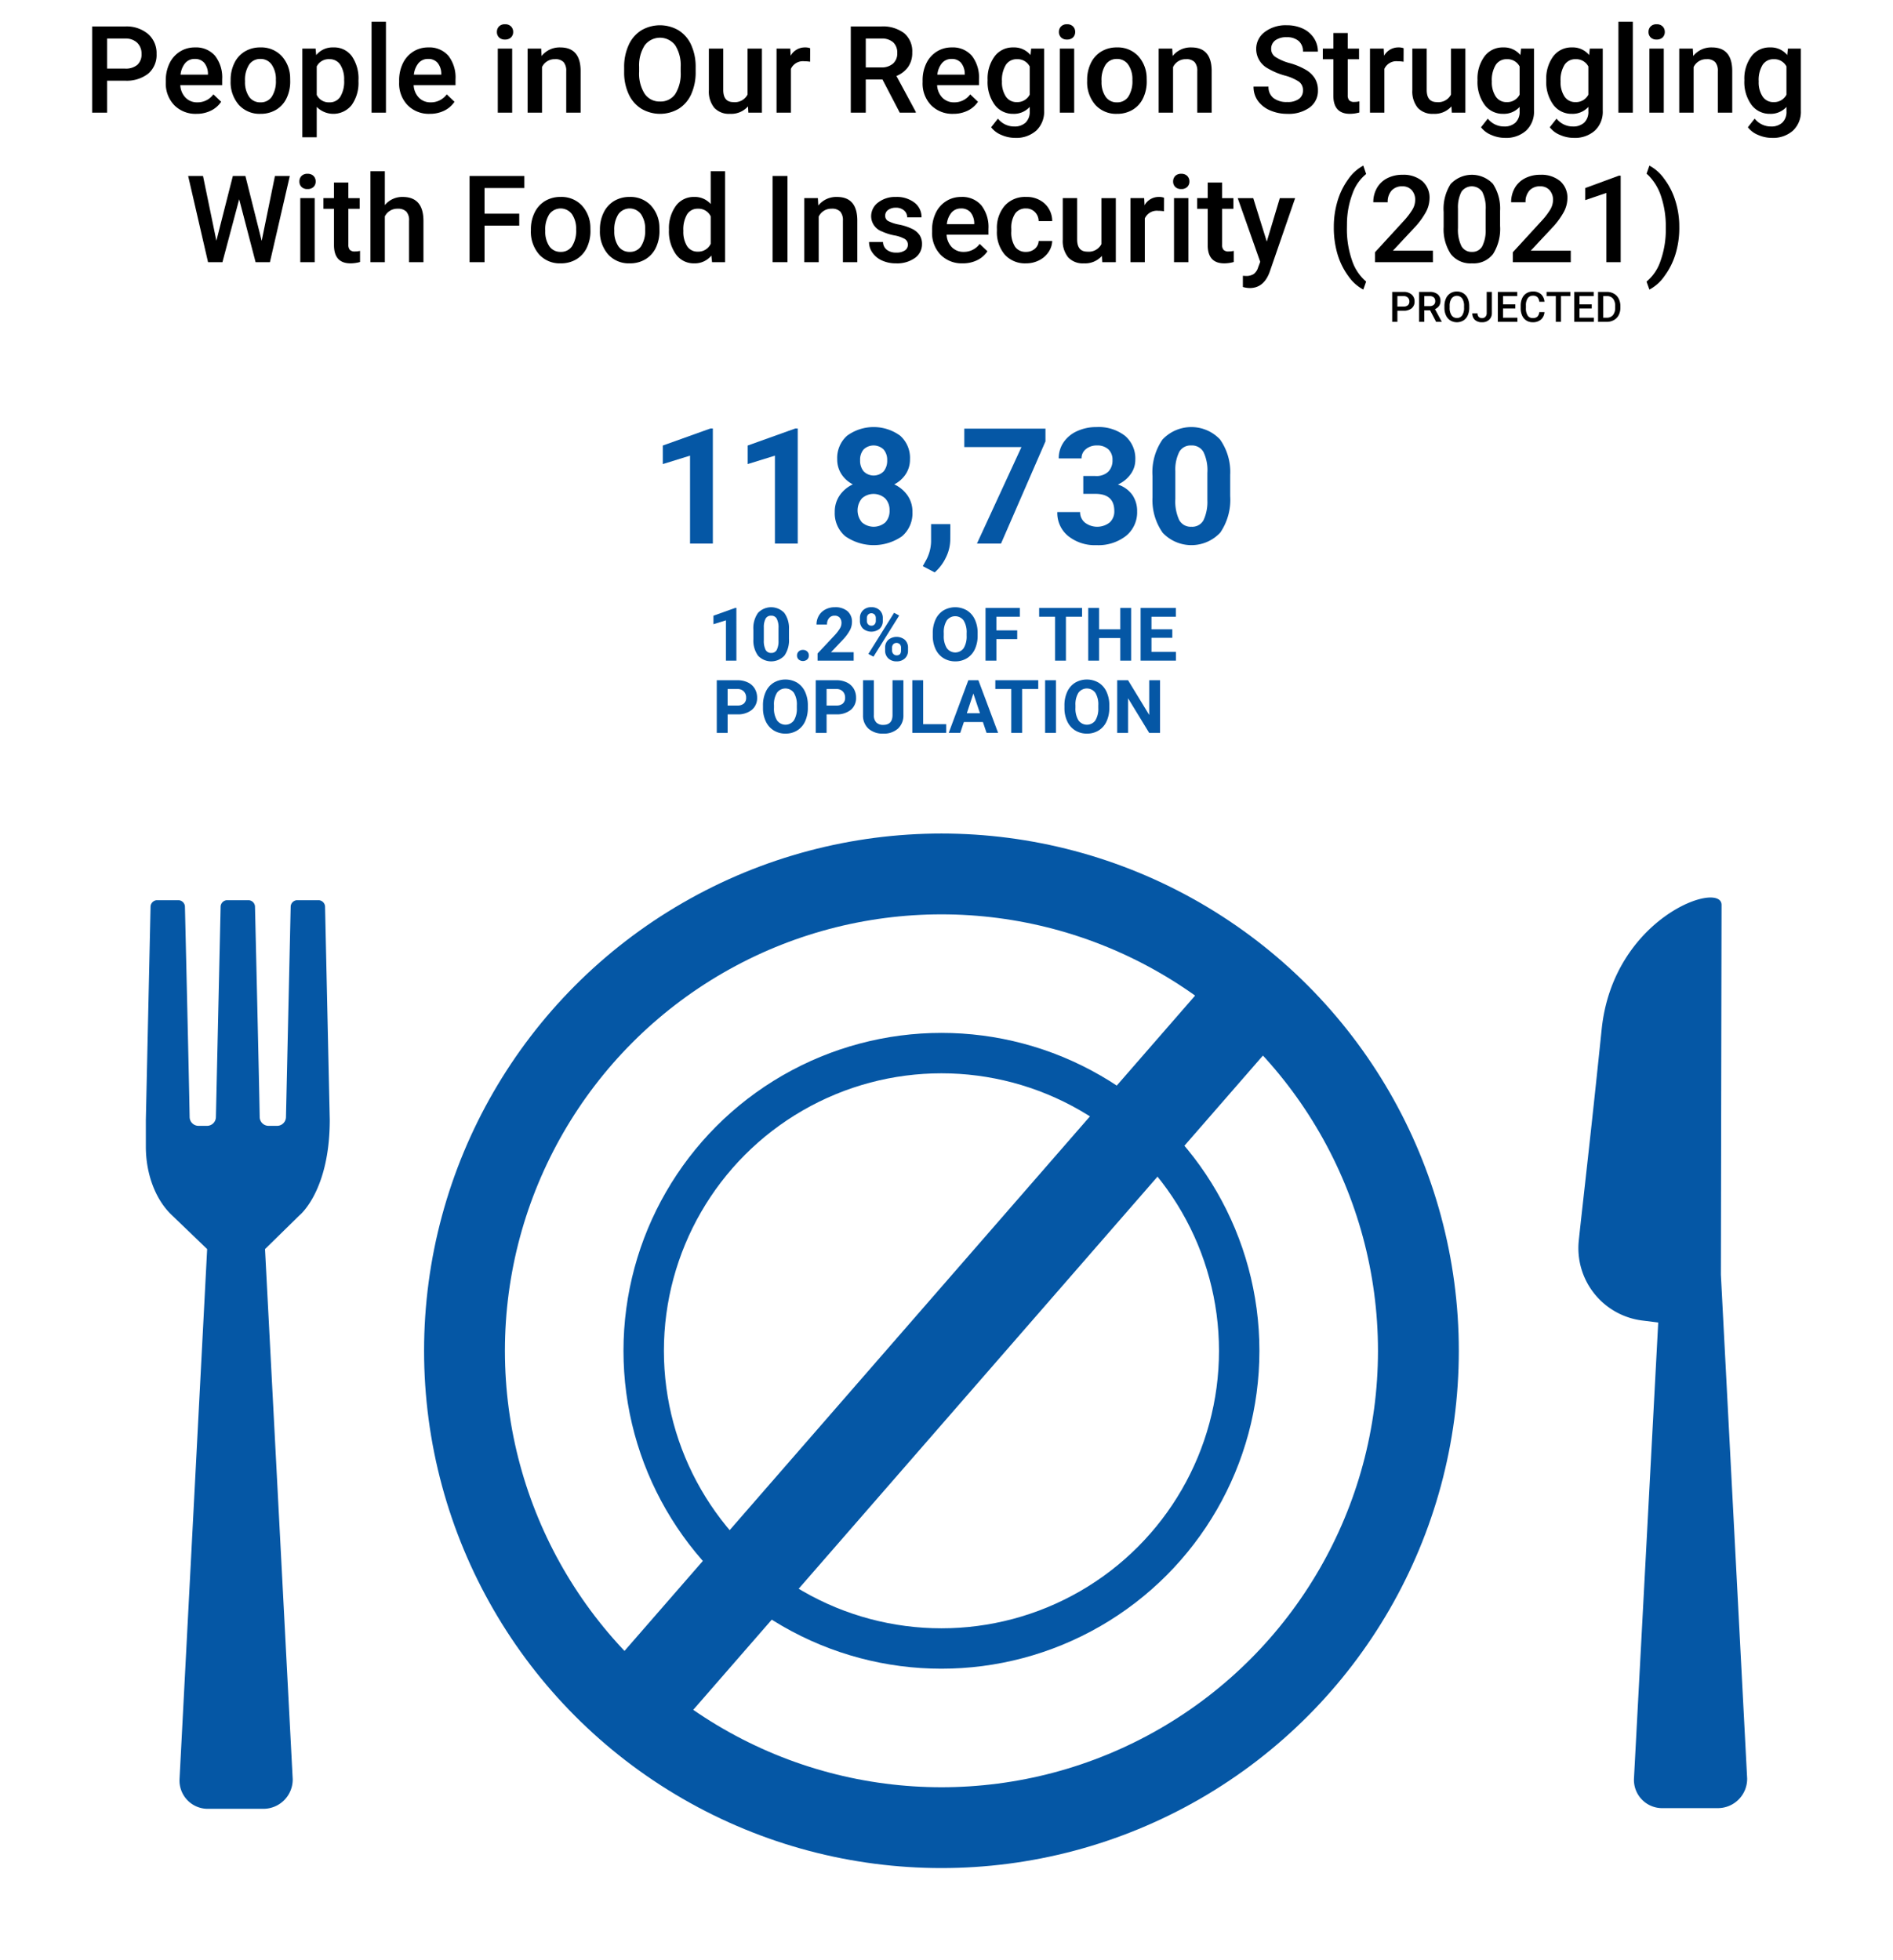 <?xml version="1.0" encoding="UTF-8"?> <svg xmlns="http://www.w3.org/2000/svg" viewBox="0 0 281 291"><defs><style>.cls-1,.cls-4,.cls-5,.cls-6{fill:none;}.cls-2{isolation:isolate;}.cls-3{fill:#0557a5;}.cls-4,.cls-5,.cls-6{stroke:#0557a5;}.cls-4{stroke-width:12px;}.cls-5{stroke-width:6px;}.cls-6{stroke-width:13.44px;}</style></defs><g id="BASE"><rect class="cls-1" width="281" height="291"></rect></g><g id="DP03-FOOD"><g id="People_in_Our_Region_Struggling" data-name="People in Our Region Struggling" class="cls-2"><g class="cls-2"><path d="M15.902,11.979V16.725H13.678V3.928h4.896A4.956,4.956,0,0,1,21.98,5.045a3.758,3.758,0,0,1,1.261,2.957A3.632,3.632,0,0,1,22.006,10.932a5.19,5.19,0,0,1-3.459,1.047Zm0-1.793h2.672a2.627,2.627,0,0,0,1.811-.559,2.049,2.049,0,0,0,.624-1.612,2.216,2.216,0,0,0-.633-1.657,2.443,2.443,0,0,0-1.74-.637H15.902Z"></path><path d="M29.165,16.901a4.414,4.414,0,0,1-3.291-1.279,4.637,4.637,0,0,1-1.262-3.405v-.264a5.701,5.701,0,0,1,.55-2.544,4.175,4.175,0,0,1,1.542-1.745,4.078,4.078,0,0,1,2.215-.624,3.734,3.734,0,0,1,3.002,1.239A5.24,5.24,0,0,1,32.979,11.786v.861H26.765a2.856,2.856,0,0,0,.787,1.863,2.361,2.361,0,0,0,1.735.686,2.892,2.892,0,0,0,2.391-1.187l1.151,1.099a3.835,3.835,0,0,1-1.524,1.322A4.776,4.776,0,0,1,29.165,16.901Zm-.255-8.147a1.798,1.798,0,0,0-1.419.615,3.189,3.189,0,0,0-.69,1.714h4.069v-.158a2.594,2.594,0,0,0-.571-1.621A1.785,1.785,0,0,0,28.91,8.753Z"></path><path d="M34.236,11.882a5.613,5.613,0,0,1,.554-2.519A4.055,4.055,0,0,1,36.345,7.641,4.392,4.392,0,0,1,38.648,7.039a4.155,4.155,0,0,1,3.125,1.239,4.874,4.874,0,0,1,1.296,3.287l.009.501a5.658,5.658,0,0,1-.54,2.514,3.995,3.995,0,0,1-1.547,1.714,4.417,4.417,0,0,1-2.325.606,4.124,4.124,0,0,1-3.221-1.34,5.135,5.135,0,0,1-1.209-3.573Zm2.136.185a3.836,3.836,0,0,0,.606,2.299,1.973,1.973,0,0,0,1.688.83,1.951,1.951,0,0,0,1.684-.844,4.233,4.233,0,0,0,.602-2.47,3.782,3.782,0,0,0-.619-2.285A1.979,1.979,0,0,0,38.648,8.753a1.958,1.958,0,0,0-1.661.831A4.149,4.149,0,0,0,36.372,12.067Z"></path><path d="M53.211,12.067a5.659,5.659,0,0,1-1.002,3.52,3.48,3.48,0,0,1-5.194.286v4.509H44.879V7.215h1.969l.088.967a3.137,3.137,0,0,1,2.558-1.143,3.243,3.243,0,0,1,2.729,1.297,5.812,5.812,0,0,1,.988,3.599Zm-2.127-.185a3.966,3.966,0,0,0-.566-2.259,1.844,1.844,0,0,0-1.622-.835,1.965,1.965,0,0,0-1.881,1.081v4.219a1.983,1.983,0,0,0,1.898,1.107,1.84,1.84,0,0,0,1.596-.822A4.362,4.362,0,0,0,51.084,11.882Z"></path><path d="M57.29,16.725H55.154V3.225h2.136Z"></path><path d="M63.802,16.901a4.414,4.414,0,0,1-3.291-1.279,4.637,4.637,0,0,1-1.262-3.405v-.264a5.701,5.701,0,0,1,.55-2.544,4.175,4.175,0,0,1,1.542-1.745,4.078,4.078,0,0,1,2.215-.624,3.734,3.734,0,0,1,3.002,1.239,5.24,5.24,0,0,1,1.059,3.507v.861H61.403a2.856,2.856,0,0,0,.787,1.863,2.361,2.361,0,0,0,1.735.686,2.892,2.892,0,0,0,2.391-1.187l1.151,1.099a3.835,3.835,0,0,1-1.524,1.322A4.776,4.776,0,0,1,63.802,16.901Zm-.255-8.147a1.797,1.797,0,0,0-1.419.615,3.189,3.189,0,0,0-.69,1.714h4.069v-.158a2.594,2.594,0,0,0-.571-1.621A1.785,1.785,0,0,0,63.547,8.753Z"></path><path d="M73.76,4.746a1.134,1.134,0,0,1,.312-.817,1.177,1.177,0,0,1,.892-.325,1.193,1.193,0,0,1,.896.325,1.125,1.125,0,0,1,.316.817,1.096,1.096,0,0,1-.316.804,1.199,1.199,0,0,1-.896.321,1.183,1.183,0,0,1-.892-.321A1.105,1.105,0,0,1,73.76,4.746ZM76.028,16.725H73.892V7.215h2.136Z"></path><path d="M80.334,7.215,80.396,8.314a3.419,3.419,0,0,1,2.769-1.274q2.971,0,3.023,3.401V16.725H84.052V10.564A1.962,1.962,0,0,0,83.662,9.223a1.65,1.65,0,0,0-1.279-.435,2.058,2.058,0,0,0-1.925,1.169V16.725H78.322V7.215Z"></path><path d="M103.265,10.661a7.854,7.854,0,0,1-.65,3.301,4.917,4.917,0,0,1-1.858,2.18,5.456,5.456,0,0,1-5.555,0,4.994,4.994,0,0,1-1.881-2.167,7.606,7.606,0,0,1-.673-3.243v-.721A7.784,7.784,0,0,1,93.312,6.705a4.994,4.994,0,0,1,1.872-2.193,5.464,5.464,0,0,1,5.546-.008,4.912,4.912,0,0,1,1.867,2.162,7.762,7.762,0,0,1,.668,3.282Zm-2.224-.668a5.594,5.594,0,0,0-.804-3.261A2.838,2.838,0,0,0,95.703,6.727a5.49,5.49,0,0,0-.831,3.195v.738a5.551,5.551,0,0,0,.822,3.261,2.645,2.645,0,0,0,2.28,1.151,2.616,2.616,0,0,0,2.272-1.125,5.671,5.671,0,0,0,.795-3.287Z"></path><path d="M111.035,15.793a3.312,3.312,0,0,1-2.672,1.107,2.951,2.951,0,0,1-2.342-.905,3.851,3.851,0,0,1-.796-2.619V7.215h2.136V13.35q0,1.811,1.503,1.811a2.111,2.111,0,0,0,2.101-1.116V7.215h2.136V16.725h-2.013Z"></path><path d="M120.254,9.166a5.285,5.285,0,0,0-.87-.07,1.959,1.959,0,0,0-1.978,1.125V16.725H115.271V7.215h2.039l.053,1.063a2.406,2.406,0,0,1,2.145-1.239,1.999,1.999,0,0,1,.756.123Z"></path><path d="M130.995,11.803h-2.479V16.725h-2.224V3.928h4.5a5.232,5.232,0,0,1,3.419.994,3.515,3.515,0,0,1,1.204,2.876,3.605,3.605,0,0,1-.619,2.151,3.945,3.945,0,0,1-1.728,1.332l2.874,5.329V16.725H133.561Zm-2.479-1.793h2.285a2.546,2.546,0,0,0,1.758-.566,1.979,1.979,0,0,0,.633-1.552,2.104,2.104,0,0,0-.584-1.591,2.484,2.484,0,0,0-1.745-.58h-2.347Z"></path><path d="M141.506,16.901a4.414,4.414,0,0,1-3.291-1.279,4.637,4.637,0,0,1-1.262-3.405v-.264a5.701,5.701,0,0,1,.55-2.544,4.175,4.175,0,0,1,1.542-1.745,4.078,4.078,0,0,1,2.215-.624,3.734,3.734,0,0,1,3.002,1.239,5.24,5.24,0,0,1,1.059,3.507v.861h-6.214a2.856,2.856,0,0,0,.787,1.863,2.361,2.361,0,0,0,1.735.686A2.892,2.892,0,0,0,144.02,14.009l1.151,1.099a3.835,3.835,0,0,1-1.524,1.322A4.776,4.776,0,0,1,141.506,16.901Zm-.255-8.147a1.797,1.797,0,0,0-1.419.615,3.189,3.189,0,0,0-.69,1.714h4.069v-.158a2.594,2.594,0,0,0-.571-1.621A1.785,1.785,0,0,0,141.251,8.753Z"></path><path d="M146.604,11.9a5.565,5.565,0,0,1,1.042-3.538,3.344,3.344,0,0,1,2.764-1.322,3.132,3.132,0,0,1,2.558,1.134l.097-.958h1.925V16.435a3.832,3.832,0,0,1-1.164,2.953,4.437,4.437,0,0,1-3.143,1.081,5.046,5.046,0,0,1-2.043-.436,3.624,3.624,0,0,1-1.517-1.138l1.011-1.283a3.053,3.053,0,0,0,2.426,1.169,2.359,2.359,0,0,0,1.679-.576,2.205,2.205,0,0,0,.615-1.691v-.642a3.144,3.144,0,0,1-2.461,1.028,3.334,3.334,0,0,1-2.729-1.327A5.742,5.742,0,0,1,146.604,11.9Zm2.127.185a3.825,3.825,0,0,0,.585,2.254,1.877,1.877,0,0,0,1.621.822,2.055,2.055,0,0,0,1.916-1.107V9.87a2.026,2.026,0,0,0-1.898-1.081,1.886,1.886,0,0,0-1.639.835A4.287,4.287,0,0,0,148.731,12.084Z"></path><path d="M157.186,4.746a1.134,1.134,0,0,1,.312-.817,1.177,1.177,0,0,1,.892-.325,1.193,1.193,0,0,1,.896.325,1.125,1.125,0,0,1,.316.817,1.096,1.096,0,0,1-.316.804,1.199,1.199,0,0,1-.896.321,1.183,1.183,0,0,1-.892-.321A1.105,1.105,0,0,1,157.186,4.746ZM159.454,16.725h-2.136V7.215h2.136Z"></path><path d="M161.378,11.882a5.613,5.613,0,0,1,.554-2.519A4.055,4.055,0,0,1,163.488,7.641a4.392,4.392,0,0,1,2.303-.602,4.155,4.155,0,0,1,3.125,1.239,4.874,4.874,0,0,1,1.296,3.287l.009.501a5.658,5.658,0,0,1-.54,2.514,3.995,3.995,0,0,1-1.547,1.714,4.417,4.417,0,0,1-2.325.606,4.124,4.124,0,0,1-3.221-1.34,5.135,5.135,0,0,1-1.209-3.573Zm2.136.185a3.836,3.836,0,0,0,.606,2.299,1.973,1.973,0,0,0,1.688.83,1.951,1.951,0,0,0,1.684-.844,4.233,4.233,0,0,0,.602-2.47,3.782,3.782,0,0,0-.619-2.285,1.979,1.979,0,0,0-1.684-.844,1.958,1.958,0,0,0-1.661.831A4.149,4.149,0,0,0,163.514,12.067Z"></path><path d="M174.008,7.215l.062,1.099a3.419,3.419,0,0,1,2.769-1.274q2.971,0,3.023,3.401V16.725h-2.136V10.564a1.962,1.962,0,0,0-.391-1.341,1.65,1.65,0,0,0-1.279-.435,2.058,2.058,0,0,0-1.925,1.169V16.725h-2.136V7.215Z"></path><path d="M193.415,13.429a1.545,1.545,0,0,0-.593-1.301,7.142,7.142,0,0,0-2.141-.923,10.335,10.335,0,0,1-2.461-1.037,3.284,3.284,0,0,1-1.749-2.865,3.119,3.119,0,0,1,1.262-2.549,5.103,5.103,0,0,1,3.273-1.002,5.53,5.53,0,0,1,2.382.492,3.904,3.904,0,0,1,1.644,1.402,3.592,3.592,0,0,1,.598,2.017h-2.215a2.007,2.007,0,0,0-.628-1.569,2.6,2.6,0,0,0-1.798-.566,2.707,2.707,0,0,0-1.691.466,1.552,1.552,0,0,0-.603,1.301,1.401,1.401,0,0,0,.65,1.173,7.437,7.437,0,0,0,2.145.914,9.862,9.862,0,0,1,2.399,1.012,3.808,3.808,0,0,1,1.327,1.301,3.386,3.386,0,0,1,.422,1.718,3.043,3.043,0,0,1-1.226,2.544,5.314,5.314,0,0,1-3.327.945,6.265,6.265,0,0,1-2.553-.514,4.297,4.297,0,0,1-1.811-1.42,3.538,3.538,0,0,1-.646-2.109h2.224a2.07,2.07,0,0,0,.721,1.688,3.156,3.156,0,0,0,2.065.598,2.738,2.738,0,0,0,1.745-.471A1.514,1.514,0,0,0,193.415,13.429Z"></path><path d="M200.059,4.904V7.215h1.679v1.582h-1.679v5.309a1.17,1.17,0,0,0,.216.787.997.997,0,0,0,.769.241,3.29,3.29,0,0,0,.747-.088v1.652a5.26,5.26,0,0,1-1.406.202q-2.461,0-2.461-2.716V8.797h-1.564v-1.582h1.564V4.904Z"></path><path d="M208.347,9.166a5.286,5.286,0,0,0-.87-.07,1.959,1.959,0,0,0-1.978,1.125V16.725h-2.136V7.215h2.039l.053,1.063a2.406,2.406,0,0,1,2.145-1.239,1.999,1.999,0,0,1,.756.123Z"></path><path d="M215.458,15.793a3.312,3.312,0,0,1-2.672,1.107,2.951,2.951,0,0,1-2.342-.905,3.851,3.851,0,0,1-.796-2.619V7.215h2.136V13.35q0,1.811,1.503,1.811a2.111,2.111,0,0,0,2.101-1.116V7.215H217.523V16.725h-2.013Z"></path><path d="M219.325,11.9a5.565,5.565,0,0,1,1.042-3.538,3.344,3.344,0,0,1,2.764-1.322A3.132,3.132,0,0,1,225.688,8.173l.097-.958h1.925V16.435a3.832,3.832,0,0,1-1.164,2.953,4.437,4.437,0,0,1-3.143,1.081,5.046,5.046,0,0,1-2.043-.436,3.624,3.624,0,0,1-1.517-1.138l1.011-1.283a3.053,3.053,0,0,0,2.426,1.169,2.359,2.359,0,0,0,1.679-.576,2.205,2.205,0,0,0,.615-1.691v-.642a3.144,3.144,0,0,1-2.461,1.028,3.334,3.334,0,0,1-2.729-1.327A5.742,5.742,0,0,1,219.325,11.9Zm2.127.185a3.825,3.825,0,0,0,.585,2.254,1.877,1.877,0,0,0,1.621.822,2.055,2.055,0,0,0,1.916-1.107V9.87a2.026,2.026,0,0,0-1.898-1.081,1.886,1.886,0,0,0-1.639.835A4.287,4.287,0,0,0,221.452,12.084Z"></path><path d="M229.529,11.9a5.565,5.565,0,0,1,1.042-3.538,3.344,3.344,0,0,1,2.764-1.322,3.132,3.132,0,0,1,2.558,1.134l.097-.958h1.925V16.435a3.832,3.832,0,0,1-1.164,2.953,4.437,4.437,0,0,1-3.143,1.081,5.046,5.046,0,0,1-2.043-.436,3.624,3.624,0,0,1-1.517-1.138l1.011-1.283a3.053,3.053,0,0,0,2.426,1.169,2.359,2.359,0,0,0,1.679-.576,2.205,2.205,0,0,0,.615-1.691v-.642a3.144,3.144,0,0,1-2.461,1.028,3.334,3.334,0,0,1-2.729-1.327A5.742,5.742,0,0,1,229.529,11.9Zm2.127.185a3.825,3.825,0,0,0,.585,2.254,1.877,1.877,0,0,0,1.621.822,2.055,2.055,0,0,0,1.916-1.107V9.87a2.026,2.026,0,0,0-1.898-1.081,1.886,1.886,0,0,0-1.639.835A4.287,4.287,0,0,0,231.656,12.084Z"></path><path d="M242.378,16.725h-2.136V3.225h2.136Z"></path><path d="M244.708,4.746a1.134,1.134,0,0,1,.312-.817,1.177,1.177,0,0,1,.892-.325,1.193,1.193,0,0,1,.896.325,1.125,1.125,0,0,1,.316.817,1.096,1.096,0,0,1-.316.804,1.199,1.199,0,0,1-.896.321,1.183,1.183,0,0,1-.892-.321A1.105,1.105,0,0,1,244.708,4.746ZM246.975,16.725h-2.136V7.215h2.136Z"></path><path d="M251.282,7.215l.062,1.099a3.419,3.419,0,0,1,2.769-1.274q2.971,0,3.023,3.401V16.725h-2.136V10.564a1.962,1.962,0,0,0-.391-1.341,1.65,1.65,0,0,0-1.279-.435,2.058,2.058,0,0,0-1.925,1.169V16.725H249.269V7.215Z"></path><path d="M258.937,11.9a5.565,5.565,0,0,1,1.042-3.538,3.344,3.344,0,0,1,2.764-1.322,3.132,3.132,0,0,1,2.558,1.134l.097-.958h1.925V16.435a3.832,3.832,0,0,1-1.164,2.953,4.437,4.437,0,0,1-3.143,1.081,5.046,5.046,0,0,1-2.043-.436,3.624,3.624,0,0,1-1.517-1.138l1.011-1.283a3.053,3.053,0,0,0,2.426,1.169,2.359,2.359,0,0,0,1.679-.576,2.205,2.205,0,0,0,.615-1.691v-.642a3.144,3.144,0,0,1-2.461,1.028,3.334,3.334,0,0,1-2.729-1.327A5.742,5.742,0,0,1,258.937,11.9Zm2.127.185a3.825,3.825,0,0,0,.585,2.254,1.877,1.877,0,0,0,1.621.822,2.055,2.055,0,0,0,1.916-1.107V9.87a2.026,2.026,0,0,0-1.898-1.081,1.886,1.886,0,0,0-1.639.835A4.287,4.287,0,0,0,261.064,12.084Z"></path></g></g><g id="With_Food_Insecurity" data-name="With Food Insecurity" class="cls-2"><g class="cls-2"><path d="M38.845,35.761,40.814,26.128H43.02L40.067,38.925h-2.127l-2.435-9.343-2.487,9.343H30.882L27.929,26.128h2.206l1.986,9.615,2.443-9.615h1.863Z"></path><path d="M44.444,26.946a1.134,1.134,0,0,1,.312-.817,1.177,1.177,0,0,1,.892-.325,1.193,1.193,0,0,1,.896.325,1.125,1.125,0,0,1,.316.817,1.096,1.096,0,0,1-.316.804,1.199,1.199,0,0,1-.896.321,1.183,1.183,0,0,1-.892-.321A1.105,1.105,0,0,1,44.444,26.946Zm2.268,11.979H44.576V29.415h2.136Z"></path><path d="M51.712,27.104v2.312h1.679v1.582H51.712v5.309a1.17,1.17,0,0,0,.216.787.997.997,0,0,0,.769.241,3.29,3.29,0,0,0,.747-.088v1.652a5.26,5.26,0,0,1-1.406.202q-2.461,0-2.461-2.716V30.997H48.012v-1.582h1.564V27.104Z"></path><path d="M57.126,30.453A3.343,3.343,0,0,1,59.772,29.24q3.041,0,3.085,3.472v6.214H60.721V32.79a1.875,1.875,0,0,0-.426-1.393,1.74,1.74,0,0,0-1.253-.409,2.057,2.057,0,0,0-1.916,1.143v6.794H54.991v-13.5h2.136Z"></path></g><g class="cls-2"><path d="M77.078,33.502H71.927v5.423H69.704V26.128H77.834v1.793H71.927V31.727h5.15Z"></path></g><g class="cls-2"><path d="M78.805,34.082a5.613,5.613,0,0,1,.554-2.519,4.055,4.055,0,0,1,1.556-1.723,4.392,4.392,0,0,1,2.303-.602,4.153,4.153,0,0,1,3.124,1.239A4.875,4.875,0,0,1,87.638,33.766l.009.501a5.658,5.658,0,0,1-.541,2.514,3.995,3.995,0,0,1-1.547,1.714,4.414,4.414,0,0,1-2.324.606,4.126,4.126,0,0,1-3.222-1.34,5.134,5.134,0,0,1-1.208-3.573Zm2.136.185a3.836,3.836,0,0,0,.606,2.299,1.973,1.973,0,0,0,1.688.83,1.949,1.949,0,0,0,1.683-.844A4.232,4.232,0,0,0,85.52,34.082a3.782,3.782,0,0,0-.62-2.285,2.088,2.088,0,0,0-3.344-.013A4.149,4.149,0,0,0,80.941,34.267Z"></path><path d="M89.053,34.082a5.613,5.613,0,0,1,.554-2.519,4.055,4.055,0,0,1,1.556-1.723,4.392,4.392,0,0,1,2.303-.602,4.153,4.153,0,0,1,3.124,1.239A4.875,4.875,0,0,1,97.886,33.766l.009.501a5.658,5.658,0,0,1-.541,2.514,3.995,3.995,0,0,1-1.547,1.714,4.414,4.414,0,0,1-2.324.606,4.126,4.126,0,0,1-3.222-1.34,5.134,5.134,0,0,1-1.208-3.573ZM91.189,34.267a3.836,3.836,0,0,0,.606,2.299,1.973,1.973,0,0,0,1.688.83,1.949,1.949,0,0,0,1.683-.844,4.232,4.232,0,0,0,.603-2.47,3.782,3.782,0,0,0-.62-2.285,2.088,2.088,0,0,0-3.344-.013A4.149,4.149,0,0,0,91.189,34.267Z"></path><path d="M99.301,34.1a5.65,5.65,0,0,1,1.02-3.528,3.265,3.265,0,0,1,2.733-1.332,3.104,3.104,0,0,1,2.443,1.055V25.425h2.136v13.5h-1.934l-.105-.984a3.148,3.148,0,0,1-2.558,1.16,3.249,3.249,0,0,1-2.703-1.345A5.861,5.861,0,0,1,99.301,34.1Zm2.136.185a3.96,3.96,0,0,0,.558,2.264,1.811,1.811,0,0,0,1.587.812,2.017,2.017,0,0,0,1.916-1.169V32.131a1.986,1.986,0,0,0-1.898-1.143,1.826,1.826,0,0,0-1.6.821A4.412,4.412,0,0,0,101.437,34.285Z"></path><path d="M116.897,38.925h-2.215V26.128H116.897Z"></path><path d="M121.406,29.415l.062,1.099a3.419,3.419,0,0,1,2.769-1.274q2.971,0,3.023,3.401v6.284h-2.136V32.764a1.961,1.961,0,0,0-.392-1.341,1.648,1.648,0,0,0-1.278-.435,2.058,2.058,0,0,0-1.925,1.169v6.768h-2.136V29.415Z"></path><path d="M134.765,36.341a.969.969,0,0,0-.471-.87,4.997,4.997,0,0,0-1.56-.527,8.02,8.02,0,0,1-1.819-.58,2.428,2.428,0,0,1-1.6-2.241,2.531,2.531,0,0,1,1.037-2.057,4.1,4.1,0,0,1,2.637-.826,4.265,4.265,0,0,1,2.755.844,2.678,2.678,0,0,1,1.051,2.188h-2.136a1.319,1.319,0,0,0-.457-1.024,1.756,1.756,0,0,0-1.213-.408,1.894,1.894,0,0,0-1.147.325,1.025,1.025,0,0,0-.443.87.866.866,0,0,0,.413.765,5.707,5.707,0,0,0,1.67.55,7.904,7.904,0,0,1,1.973.658,2.803,2.803,0,0,1,1.063.919,2.342,2.342,0,0,1,.348,1.301,2.479,2.479,0,0,1-1.063,2.079,4.535,4.535,0,0,1-2.786.795,4.917,4.917,0,0,1-2.083-.422,3.428,3.428,0,0,1-1.424-1.16,2.746,2.746,0,0,1-.51-1.591h2.074a1.507,1.507,0,0,0,.571,1.165,2.226,2.226,0,0,0,1.397.408,2.16,2.16,0,0,0,1.283-.32A.994.994,0,0,0,134.765,36.341Z"></path><path d="M142.913,39.101a4.416,4.416,0,0,1-3.292-1.279,4.636,4.636,0,0,1-1.261-3.405v-.264a5.701,5.701,0,0,1,.549-2.544,4.177,4.177,0,0,1,1.543-1.745,4.078,4.078,0,0,1,2.215-.624,3.732,3.732,0,0,1,3.001,1.239,5.24,5.24,0,0,1,1.06,3.507v.861h-6.214a2.856,2.856,0,0,0,.786,1.863,2.363,2.363,0,0,0,1.736.686,2.892,2.892,0,0,0,2.391-1.187l1.151,1.099a3.838,3.838,0,0,1-1.525,1.322A4.772,4.772,0,0,1,142.913,39.101Zm-.255-8.147a1.799,1.799,0,0,0-1.42.615,3.189,3.189,0,0,0-.689,1.714h4.069v-.158a2.594,2.594,0,0,0-.571-1.621A1.785,1.785,0,0,0,142.658,30.954Z"></path><path d="M152.291,37.396a1.931,1.931,0,0,0,1.327-.466,1.591,1.591,0,0,0,.562-1.151h2.013a3.133,3.133,0,0,1-.554,1.656,3.625,3.625,0,0,1-1.406,1.218,4.191,4.191,0,0,1-1.916.448,4.055,4.055,0,0,1-3.164-1.292,5.124,5.124,0,0,1-1.169-3.568V34.021a5.042,5.042,0,0,1,1.16-3.477,4.021,4.021,0,0,1,3.164-1.305,3.91,3.91,0,0,1,2.764.988,3.545,3.545,0,0,1,1.121,2.598h-2.013a1.956,1.956,0,0,0-.559-1.345,1.795,1.795,0,0,0-1.331-.527,1.882,1.882,0,0,0-1.6.751,3.838,3.838,0,0,0-.571,2.281v.343a3.9,3.9,0,0,0,.558,2.308A1.878,1.878,0,0,0,152.291,37.396Z"></path><path d="M163.567,37.994A3.312,3.312,0,0,1,160.895,39.101a2.953,2.953,0,0,1-2.343-.905,3.851,3.851,0,0,1-.795-2.619V29.415h2.136v6.135q0,1.811,1.503,1.811a2.111,2.111,0,0,0,2.101-1.116v-6.829h2.136v9.51h-2.013Z"></path><path d="M172.787,31.367a5.285,5.285,0,0,0-.87-.07,1.959,1.959,0,0,0-1.978,1.125v6.504h-2.136V29.415h2.039l.053,1.063a2.406,2.406,0,0,1,2.145-1.239,1.999,1.999,0,0,1,.756.123Z"></path><path d="M174.14,26.946a1.133,1.133,0,0,1,.312-.817,1.18,1.18,0,0,1,.893-.325,1.193,1.193,0,0,1,.896.325,1.125,1.125,0,0,1,.316.817,1.096,1.096,0,0,1-.316.804,1.199,1.199,0,0,1-.896.321,1.185,1.185,0,0,1-.893-.321A1.104,1.104,0,0,1,174.14,26.946Zm2.268,11.979H174.272V29.415h2.136Z"></path><path d="M181.409,27.104v2.312h1.679v1.582h-1.679v5.309a1.171,1.171,0,0,0,.215.787 1.0 1,0,0,0,.77.241,3.29,3.29,0,0,0,.747-.088v1.652a5.26,5.26,0,0,1-1.406.202q-2.461,0-2.461-2.716V30.997H177.708v-1.582H179.273V27.104Z"></path><path d="M188.044,35.867l1.934-6.451h2.276L188.475,40.367Q187.605,42.766,185.522,42.766a3.791,3.791,0,0,1-1.028-.159V40.947l.404.026a2.084,2.084,0,0,0,1.217-.294,1.951,1.951,0,0,0,.646-.988l.308-.816-3.34-9.459h2.303Z"></path><path d="M197.994,33.722a13.39,13.39,0,0,1,.545-3.854,10.595,10.595,0,0,1,1.6-3.262,6.359,6.359,0,0,1,2.232-2.017l.422,1.248a6.527,6.527,0,0,0-2.009,2.87,12.85,12.85,0,0,0-.839,4.416l-.009.756a13.966,13.966,0,0,0,.751,4.75,7.004,7.004,0,0,0,2.105,3.178l-.422,1.187a6.365,6.365,0,0,1-2.237-2.026,10.572,10.572,0,0,1-1.6-3.26A13.925,13.925,0,0,1,197.994,33.722Z"></path><path d="M212.707,38.925h-8.604V37.457l4.263-4.649a10.565,10.565,0,0,0,1.313-1.719,2.78,2.78,0,0,0,.392-1.384,2.103,2.103,0,0,0-.515-1.477,1.782,1.782,0,0,0-1.384-.562,2.056,2.056,0,0,0-1.608.633,2.489,2.489,0,0,0-.571,1.731H203.856a4.19,4.19,0,0,1,.531-2.105,3.666,3.666,0,0,1,1.52-1.454,4.842,4.842,0,0,1,2.281-.519,4.332,4.332,0,0,1,2.939.936,3.252,3.252,0,0,1,1.077,2.589,4.395,4.395,0,0,1-.541,2.009,11.414,11.414,0,0,1-1.771,2.386l-3.129,3.349h5.941Z"></path><path d="M222.673,33.538a6.975,6.975,0,0,1-1.033,4.161,3.644,3.644,0,0,1-3.142,1.402,3.694,3.694,0,0,1-3.125-1.367,6.679,6.679,0,0,1-1.076-4.047V31.472a6.874,6.874,0,0,1,1.032-4.14,4.305,4.305,0,0,1,6.284-.035,6.664,6.664,0,0,1,1.06,4.025Zm-2.136-2.391a5.419,5.419,0,0,0-.492-2.642,1.881,1.881,0,0,0-3.103-.043,5.002,5.002,0,0,0-.519,2.482v2.9a5.555,5.555,0,0,0,.501,2.672,1.683,1.683,0,0,0,1.573.879,1.653,1.653,0,0,0,1.52-.812,5.228,5.228,0,0,0,.519-2.545Z"></path><path d="M233.167,38.925H224.563V37.457l4.263-4.649a10.565,10.565,0,0,0,1.313-1.719,2.78,2.78,0,0,0,.392-1.384,2.103,2.103,0,0,0-.515-1.477,1.782,1.782,0,0,0-1.384-.562,2.056,2.056,0,0,0-1.608.633,2.489,2.489,0,0,0-.571,1.731h-2.136a4.19,4.19,0,0,1,.531-2.105,3.666,3.666,0,0,1,1.521-1.454,4.842,4.842,0,0,1,2.281-.519,4.332,4.332,0,0,1,2.939.936A3.252,3.252,0,0,1,232.667,29.477a4.395,4.395,0,0,1-.541,2.009,11.414,11.414,0,0,1-1.771,2.386l-3.129,3.349h5.941Z"></path><path d="M240.577,38.925h-2.127V28.645l-3.138,1.069v-1.793l4.992-1.837h.272Z"></path><path d="M249.278,33.863a13.216,13.216,0,0,1-.536,3.766,10.649,10.649,0,0,1-1.626,3.305,6.36,6.36,0,0,1-2.276,2.062l-.422-1.187a6.757,6.757,0,0,0,2.087-3.115,13.846,13.846,0,0,0,.77-4.786v-.202a14.041,14.041,0,0,0-.668-4.451,7.854,7.854,0,0,0-1.916-3.222l-.272-.246.422-1.195a6.301,6.301,0,0,1,2.18,1.934,10.501,10.501,0,0,1,1.617,3.106,12.951,12.951,0,0,1,.633,3.547Z"></path></g></g><g id="PROJECTED" class="cls-2"><g class="cls-2"><path d="M207.431,46.136v1.648h-.771V43.341h1.699a1.719,1.719,0,0,1,1.183.388,1.306,1.306,0,0,1,.438,1.026,1.26,1.26,0,0,1-.43,1.018,1.8,1.8,0,0,1-1.2.363Zm0-.622h.928a.915.915,0,0,0,.629-.193.714.714,0,0,0,.217-.561.768.768,0,0,0-.22-.575.847.847,0,0,0-.604-.221h-.949Z"></path><path d="M212.287,46.076h-.861v1.709h-.771V43.341h1.562a1.823,1.823,0,0,1,1.188.345,1.223,1.223,0,0,1,.418.999,1.258,1.258,0,0,1-.215.747,1.385,1.385,0,0,1-.6.463l.998,1.85v.04h-.828Zm-.861-.623h.794a.883.883,0,0,0,.61-.196.686.686,0,0,0,.22-.539.732.732,0,0,0-.202-.552.863.863,0,0,0-.606-.201h-.815Z"></path><path d="M218.101,45.679a2.725,2.725,0,0,1-.227,1.146,1.699,1.699,0,0,1-.646.757,1.895,1.895,0,0,1-1.929,0,1.727,1.727,0,0,1-.652-.752,2.629,2.629,0,0,1-.234-1.126v-.251a2.703,2.703,0,0,1,.23-1.146,1.737,1.737,0,0,1,.65-.762,1.77,1.77,0,0,1,.963-.264,1.79,1.79,0,0,1,.963.261,1.71,1.71,0,0,1,.648.75,2.719,2.719,0,0,1,.232,1.141Zm-.773-.232a1.932,1.932,0,0,0-.279-1.132.985.985,0,0,0-1.574-.002,1.911,1.911,0,0,0-.288,1.109v.257a1.925,1.925,0,0,0,.285,1.132.918.918,0,0,0,.792.399.908.908,0,0,0,.789-.391,1.971,1.971,0,0,0,.275-1.141Z"></path><path d="M220.688,43.341h.769v3.116a1.325,1.325,0,0,1-.398,1.013,1.468,1.468,0,0,1-1.051.375,1.519,1.519,0,0,1-1.074-.351,1.267,1.267,0,0,1-.379-.977h.77a.727.727,0,0,0,.176.532.68.68,0,0,0,.508.179.633.633,0,0,0,.496-.206.821.821,0,0,0,.185-.568Z"></path><path d="M224.936,45.801h-1.825v1.367h2.133v.616h-2.904V43.341h2.883v.623h-2.111v1.227h1.825Z"></path></g><g class="cls-2"><path d="M229.263,46.338a1.604,1.604,0,0,1-.524,1.109,1.789,1.789,0,0,1-1.218.397,1.733,1.733,0,0,1-.936-.251,1.652,1.652,0,0,1-.624-.716,2.578,2.578,0,0,1-.229-1.077v-.415a2.606,2.606,0,0,1,.223-1.108,1.675,1.675,0,0,1,.64-.738,1.781,1.781,0,0,1,.963-.259,1.715,1.715,0,0,1,1.184.397,1.666,1.666,0,0,1,.521,1.128h-.769a1.097,1.097,0,0,0-.279-.691.92.92,0,0,0-.657-.212.901.901,0,0,0-.773.368,1.834,1.834,0,0,0-.277,1.08v.394a1.951,1.951,0,0,0,.258,1.1.855.855,0,0,0,.756.379,1.001,1.001,0,0,0,.684-.204,1.071,1.071,0,0,0,.29-.681Z"></path></g><g class="cls-2"><path d="M233.101,43.964h-1.386v3.82h-.766V43.964h-1.373v-.623h3.524Z"></path><path d="M236.282,45.801h-1.825v1.367h2.133v.616h-2.905V43.341h2.884v.623h-2.111v1.227h1.825Z"></path><path d="M237.218,47.785V43.341h1.312a2.062,2.062,0,0,1,1.046.263,1.791,1.791,0,0,1,.706.744,2.363,2.363,0,0,1,.25,1.105v.224a2.351,2.351,0,0,1-.251,1.11,1.768,1.768,0,0,1-.718.738,2.151,2.151,0,0,1-1.066.26Zm.771-3.82v3.204h.504a1.161,1.161,0,0,0,.933-.38,1.656,1.656,0,0,0,.331-1.092v-.247a1.703,1.703,0,0,0-.314-1.105,1.116,1.116,0,0,0-.913-.381Z"></path></g></g><path id="Path_1069" data-name="Path 1069" class="cls-3" d="M255.45,189.255l.1-54.9c0-3.7-16.1,1.8-17.8,18.5-1.7,16.5-2.8,25.7-3.4,31.4a10.83,10.83,0,0,0,9.4,11.8l2.4.3-3.6,67.7a4.19,4.19,0,0,0,3.974,4.396q.063.003.126.004h8.4a4.35,4.35,0,0,0,4.3-4.399V264.055Z"></path><path id="Path_1070" data-name="Path 1070" class="cls-3" d="M48.95,166.255l-.7-31.7a1,1,0,0,0-.9-.9h-3.3a1,1,0,0,0-.9.9l-.7,31.3a1.32,1.32,0,0,1-1.3,1.3h-1.3a1.32,1.32,0,0,1-1.3-1.3c-.1-6-.7-31.3-.7-31.3a1,1,0,0,0-.9-.9h-3.3a1,1,0,0,0-.9.9l-.7,31.3a1.32,1.32,0,0,1-1.3,1.3h-1.3a1.32,1.32,0,0,1-1.3-1.3c-.1-6-.7-31.3-.7-31.3a1,1,0,0,0-.9-.9h-3.3a1,1,0,0,0-.9.9l-.7,31.7v4c0,4,1.4,7.8,3.8,10.1l5.3,5.1-4.1,78.7a4.19,4.19,0,0,0,3.974,4.396q.063.003.126.004h8.4a4.35,4.35,0,0,0,4.3-4.399V264.155l-4.11-78.7,5.1-5S48.95,176.877,48.95,166.255Z"></path><circle id="Ellipse_21" data-name="Ellipse 21" class="cls-4" cx="139.75" cy="200.555" r="70.8"></circle><circle id="Ellipse_22" data-name="Ellipse 22" class="cls-5" cx="139.75" cy="200.555" r="44.2"></circle><line id="Line_94" data-name="Line 94" class="cls-6" x1="187.15" y1="146.855" x2="94.35" y2="253.455"></line><g id="Group_527" data-name="Group 527"><g id="_1-2" data-name=" 1-2" class="cls-2"><g class="cls-2"><path class="cls-3" d="M105.817,80.704h-3.387V67.65l-4.043,1.254V66.15l7.066-2.531h.363Z"></path></g></g><g id="_18_730" data-name=" 18 730" class="cls-2"><g class="cls-2"><path class="cls-3" d="M118.417,80.704h-3.387V67.65l-4.043,1.254V66.15l7.066-2.531h.363Z"></path><path class="cls-3" d="M135.081,68.177a3.969,3.969,0,0,1-.621,2.203,4.47,4.47,0,0,1-1.711,1.535,4.948,4.948,0,0,1,1.969,1.646,4.223,4.223,0,0,1,.727,2.467,4.472,4.472,0,0,1-1.547,3.592,7.377,7.377,0,0,1-8.426-.006,4.461,4.461,0,0,1-1.559-3.586,4.251,4.251,0,0,1,.727-2.473,4.859,4.859,0,0,1,1.957-1.641,4.425,4.425,0,0,1-1.705-1.535,3.997,3.997,0,0,1-.615-2.203,4.422,4.422,0,0,1,1.453-3.475,6.685,6.685,0,0,1,7.893-.012A4.406,4.406,0,0,1,135.081,68.177Zm-3.035,7.605a2.457,2.457,0,0,0-.645-1.781,2.579,2.579,0,0,0-3.457-.006,2.779,2.779,0,0,0-.012,3.545,2.644,2.644,0,0,0,3.486.023A2.447,2.447,0,0,0,132.046,75.783Zm-.352-7.441a2.344,2.344,0,0,0-.527-1.6,2.145,2.145,0,0,0-2.965-.018,2.33,2.33,0,0,0-.527,1.617,2.449,2.449,0,0,0,.527,1.641,2.087,2.087,0,0,0,2.971,0A2.467,2.467,0,0,0,131.694,68.341Z"></path><path class="cls-3" d="M138.749,84.982l-1.77-.926.422-.762a6.089,6.089,0,0,0,.809-2.848v-2.625h2.859l-.012,2.344a6.088,6.088,0,0,1-.656,2.625A6.729,6.729,0,0,1,138.749,84.982Z"></path><path class="cls-3" d="M155.19,65.533l-6.598,15.172h-3.574l6.609-14.332h-8.484V63.642h12.047Z"></path><path class="cls-3" d="M160.804,70.673h1.805a2.543,2.543,0,0,0,1.91-.645,2.362,2.362,0,0,0,.621-1.711,2.088,2.088,0,0,0-.615-1.605,2.384,2.384,0,0,0-1.693-.574,2.499,2.499,0,0,0-1.629.533,1.705,1.705,0,0,0-.656,1.389h-3.387a4.165,4.165,0,0,1,.721-2.396,4.803,4.803,0,0,1,2.016-1.658,6.727,6.727,0,0,1,2.854-.598,6.38,6.38,0,0,1,4.242,1.295,4.418,4.418,0,0,1,1.535,3.568,3.59,3.59,0,0,1-.715,2.156,4.644,4.644,0,0,1-1.875,1.512,4.239,4.239,0,0,1,2.15,1.547,4.196,4.196,0,0,1,.709,2.438,4.491,4.491,0,0,1-1.658,3.645,6.667,6.667,0,0,1-4.389,1.371,6.322,6.322,0,0,1-4.178-1.348,4.401,4.401,0,0,1-1.623-3.562H160.335a1.962,1.962,0,0,0,.721,1.57,3.006,3.006,0,0,0,3.668-.029,2.205,2.205,0,0,0,.686-1.693q0-2.555-2.812-2.555h-1.793Z"></path><path class="cls-3" d="M182.612,73.65a8.644,8.644,0,0,1-1.465,5.414,5.854,5.854,0,0,1-8.555.035,8.391,8.391,0,0,1-1.512-5.273V70.685a8.53,8.53,0,0,1,1.482-5.426,5.865,5.865,0,0,1,8.537-.018,8.365,8.365,0,0,1,1.512,5.268Zm-3.387-3.453a6.25,6.25,0,0,0-.58-3.091A1.96,1.96,0,0,0,176.835,66.138a1.925,1.925,0,0,0-1.764.921,5.847,5.847,0,0,0-.604,2.88v4.152a6.56,6.56,0,0,0,.568,3.103,1.934,1.934,0,0,0,1.822,1.015,1.901,1.901,0,0,0,1.793-.974,6.398,6.398,0,0,0,.574-2.979Z"></path></g></g></g><g id="POPULATION" class="cls-2"><g class="cls-2"><path class="cls-3" d="M108.01,106.059v2.756h-1.611v-7.82h3.051a3.53,3.53,0,0,1,1.55.322,2.375,2.375,0,0,1,1.028.916,2.55,2.55,0,0,1,.36,1.351,2.245,2.245,0,0,1-.787,1.812,3.277,3.277,0,0,1-2.178.663Zm0-1.305h1.439a1.415,1.415,0,0,0,.975-.301,1.091,1.091,0,0,0,.336-.859,1.291,1.291,0,0,0-.338-.93,1.267,1.267,0,0,0-.935-.365h-1.478Z"></path><path class="cls-3" d="M119.918,105.082a4.729,4.729,0,0,1-.408,2.024,3.083,3.083,0,0,1-1.168,1.343,3.23,3.23,0,0,1-1.743.473,3.264,3.264,0,0,1-1.735-.467,3.116,3.116,0,0,1-1.182-1.335,4.575,4.575,0,0,1-.424-1.995v-.387a4.696,4.696,0,0,1,.416-2.033,3.098,3.098,0,0,1,1.177-1.349,3.448,3.448,0,0,1,3.475,0,3.104,3.104,0,0,1,1.177,1.349,4.681,4.681,0,0,1,.416,2.027Zm-1.633-.355a3.299,3.299,0,0,0-.44-1.869,1.557,1.557,0,0,0-2.509-.008,3.255,3.255,0,0,0-.445,1.851v.382a3.325,3.325,0,0,0,.44,1.857,1.542,1.542,0,0,0,2.514.024,3.314,3.314,0,0,0,.44-1.855Z"></path><path class="cls-3" d="M122.7,106.059v2.756h-1.611v-7.82h3.051a3.533,3.533,0,0,1,1.55.322,2.38,2.38,0,0,1,1.028.916,2.558,2.558,0,0,1,.359,1.351,2.245,2.245,0,0,1-.786,1.812,3.279,3.279,0,0,1-2.179.663Zm0-1.305h1.439a1.417,1.417,0,0,0,.975-.301,1.095,1.095,0,0,0,.336-.859,1.292,1.292,0,0,0-.339-.93,1.267,1.267,0,0,0-.935-.365H122.7Z"></path><path class="cls-3" d="M134.103,100.994v5.15a2.639,2.639,0,0,1-.803,2.031,3.098,3.098,0,0,1-2.194.746,3.134,3.134,0,0,1-2.175-.725,2.595,2.595,0,0,1-.822-1.993v-5.21h1.611v5.162a1.489,1.489,0,0,0,.368,1.119,1.413,1.413,0,0,0,1.018.352q1.359,0,1.381-1.428v-5.205Z"></path></g><g class="cls-2"><path class="cls-3" d="M137.035,107.52H140.457v1.295h-5.033v-7.82h1.611Z"></path></g><g class="cls-2"><path class="cls-3" d="M145.905,107.203h-2.825l-.537,1.611h-1.713l2.911-7.82h1.493l2.927,7.82h-1.713Zm-2.39-1.305h1.955l-.983-2.928Z"></path></g><g class="cls-2"><path class="cls-3" d="M154.119,102.299h-2.396v6.516H150.112v-6.516H147.749v-1.305h6.37Z"></path><path class="cls-3" d="M156.751,108.815h-1.611v-7.82H156.751Z"></path><path class="cls-3" d="M164.668,105.082a4.729,4.729,0,0,1-.408,2.024,3.083,3.083,0,0,1-1.168,1.343,3.23,3.23,0,0,1-1.743.473,3.264,3.264,0,0,1-1.735-.467,3.116,3.116,0,0,1-1.182-1.335,4.575,4.575,0,0,1-.424-1.995v-.387a4.696,4.696,0,0,1,.416-2.033,3.098,3.098,0,0,1,1.177-1.349,3.448,3.448,0,0,1,3.475,0,3.104,3.104,0,0,1,1.177,1.349,4.681,4.681,0,0,1,.416,2.027Zm-1.633-.355a3.299,3.299,0,0,0-.44-1.869,1.557,1.557,0,0,0-2.509-.008,3.255,3.255,0,0,0-.445,1.851v.382a3.325,3.325,0,0,0,.44,1.857,1.542,1.542,0,0,0,2.514.024,3.314,3.314,0,0,0,.44-1.855Z"></path><path class="cls-3" d="M172.198,108.815h-1.611l-3.137-5.146v5.146h-1.611v-7.82h1.611l3.142,5.156v-5.156h1.606Z"></path></g></g><g id="_10.2_OF_THE" data-name=" 10.2 OF THE" class="cls-2"><g class="cls-2"><path class="cls-3" d="M109.312,98.085h-1.552v-5.983l-1.854.575v-1.263l3.239-1.16h.166Z"></path><path class="cls-3" d="M117.117,94.852a3.959,3.959,0,0,1-.672,2.481,2.683,2.683,0,0,1-3.921.016,3.842,3.842,0,0,1-.692-2.416V93.494a3.914,3.914,0,0,1,.679-2.487,2.688,2.688,0,0,1,3.913-.008,3.834,3.834,0,0,1,.693,2.414Zm-1.553-1.583a2.868,2.868,0,0,0-.266-1.416.899.899,0,0,0-.83-.443.883.883,0,0,0-.809.422,2.686,2.686,0,0,0-.276,1.319v1.903a3.002,3.002,0,0,0,.261,1.422.886.886,0,0,0,.835.465.873.873,0,0,0,.822-.445,2.938,2.938,0,0,0,.263-1.366Z"></path><path class="cls-3" d="M118.31,97.323a.78.78,0,0,1,.25-.602.884.884,0,0,1,.625-.231.894.894,0,0,1,.632.231.783.783,0,0,1,.249.602.771.771,0,0,1-.247.594.988.988,0,0,1-1.262,0A.771.771,0,0,1,118.31,97.323Z"></path><path class="cls-3" d="M126.721,98.085h-5.36V97.022l2.529-2.696a6.19,6.19,0,0,0,.771-.994,1.588,1.588,0,0,0,.25-.805,1.197,1.197,0,0,0-.263-.819.95.95,0,0,0-.752-.298,1.022,1.022,0,0,0-.83.362,1.436,1.436,0,0,0-.304.953H121.204a2.574,2.574,0,0,1,.341-1.306,2.402,2.402,0,0,1,.965-.926,2.929,2.929,0,0,1,1.412-.336,2.773,2.773,0,0,1,1.877.58,2.051,2.051,0,0,1,.669,1.639A2.622,2.622,0,0,1,126.167,93.558a6.55,6.55,0,0,1-1.031,1.401l-1.777,1.874h3.362Z"></path><path class="cls-3" d="M127.649,91.769a1.546,1.546,0,0,1,.468-1.168,1.696,1.696,0,0,1,1.225-.449,1.724,1.724,0,0,1,1.235.443,1.576,1.576,0,0,1,.467,1.201V92.183a1.527,1.527,0,0,1-.467,1.165,1.929,1.929,0,0,1-2.457-.003,1.563,1.563,0,0,1-.471-1.195Zm1.031.414a.724.724,0,0,0,.186.518.638.638,0,0,0,.486.196.61.61,0,0,0,.478-.198.772.772,0,0,0,.178-.532V91.769a.755.755,0,0,0-.178-.521.691.691,0,0,0-.967-.002.772.772,0,0,0-.183.545Zm.978,5.316-.757-.408,3.818-6.111.758.408Zm1.73-1.332a1.53,1.53,0,0,1,.473-1.168,1.933,1.933,0,0,1,2.458-.005,1.57,1.57,0,0,1,.47,1.206v.387a1.537,1.537,0,0,1-.462,1.162,1.702,1.702,0,0,1-1.23.443,1.723,1.723,0,0,1-1.24-.445,1.559,1.559,0,0,1-.468-1.182Zm1.031.42a.715.715,0,0,0,.193.504.628.628,0,0,0,.483.21q.656,0,.655-.726v-.408a.727.727,0,0,0-.183-.518.693.693,0,0,0-.967,0,.756.756,0,0,0-.183.534Z"></path><path class="cls-3" d="M145.122,94.353a4.729,4.729,0,0,1-.408,2.024,3.083,3.083,0,0,1-1.168,1.343,3.23,3.23,0,0,1-1.743.473,3.264,3.264,0,0,1-1.735-.467,3.116,3.116,0,0,1-1.182-1.335,4.575,4.575,0,0,1-.424-1.995v-.387a4.696,4.696,0,0,1,.416-2.033,3.098,3.098,0,0,1,1.177-1.349,3.448,3.448,0,0,1,3.475,0,3.104,3.104,0,0,1,1.177,1.349,4.681,4.681,0,0,1,.416,2.027Zm-1.633-.355a3.299,3.299,0,0,0-.44-1.869,1.557,1.557,0,0,0-2.509-.008,3.255,3.255,0,0,0-.445,1.851v.382a3.325,3.325,0,0,0,.44,1.857,1.542,1.542,0,0,0,2.514.024,3.314,3.314,0,0,0,.44-1.855Z"></path><path class="cls-3" d="M150.998,94.89H147.904v3.195H146.293V90.265h5.092v1.305H147.904v2.02h3.094Z"></path><path class="cls-3" d="M160.623,91.57h-2.396v6.516h-1.611V91.57h-2.363V90.265h6.37Z"></path><path class="cls-3" d="M167.906,98.085h-1.611V94.734h-3.143v3.352H161.541V90.265h1.611v3.169h3.143V90.265h1.611Z"></path><path class="cls-3" d="M174.019,94.697H170.925v2.094h3.631v1.295h-5.242V90.265h5.231v1.305H170.925v1.864h3.094Z"></path></g></g></g></svg> 